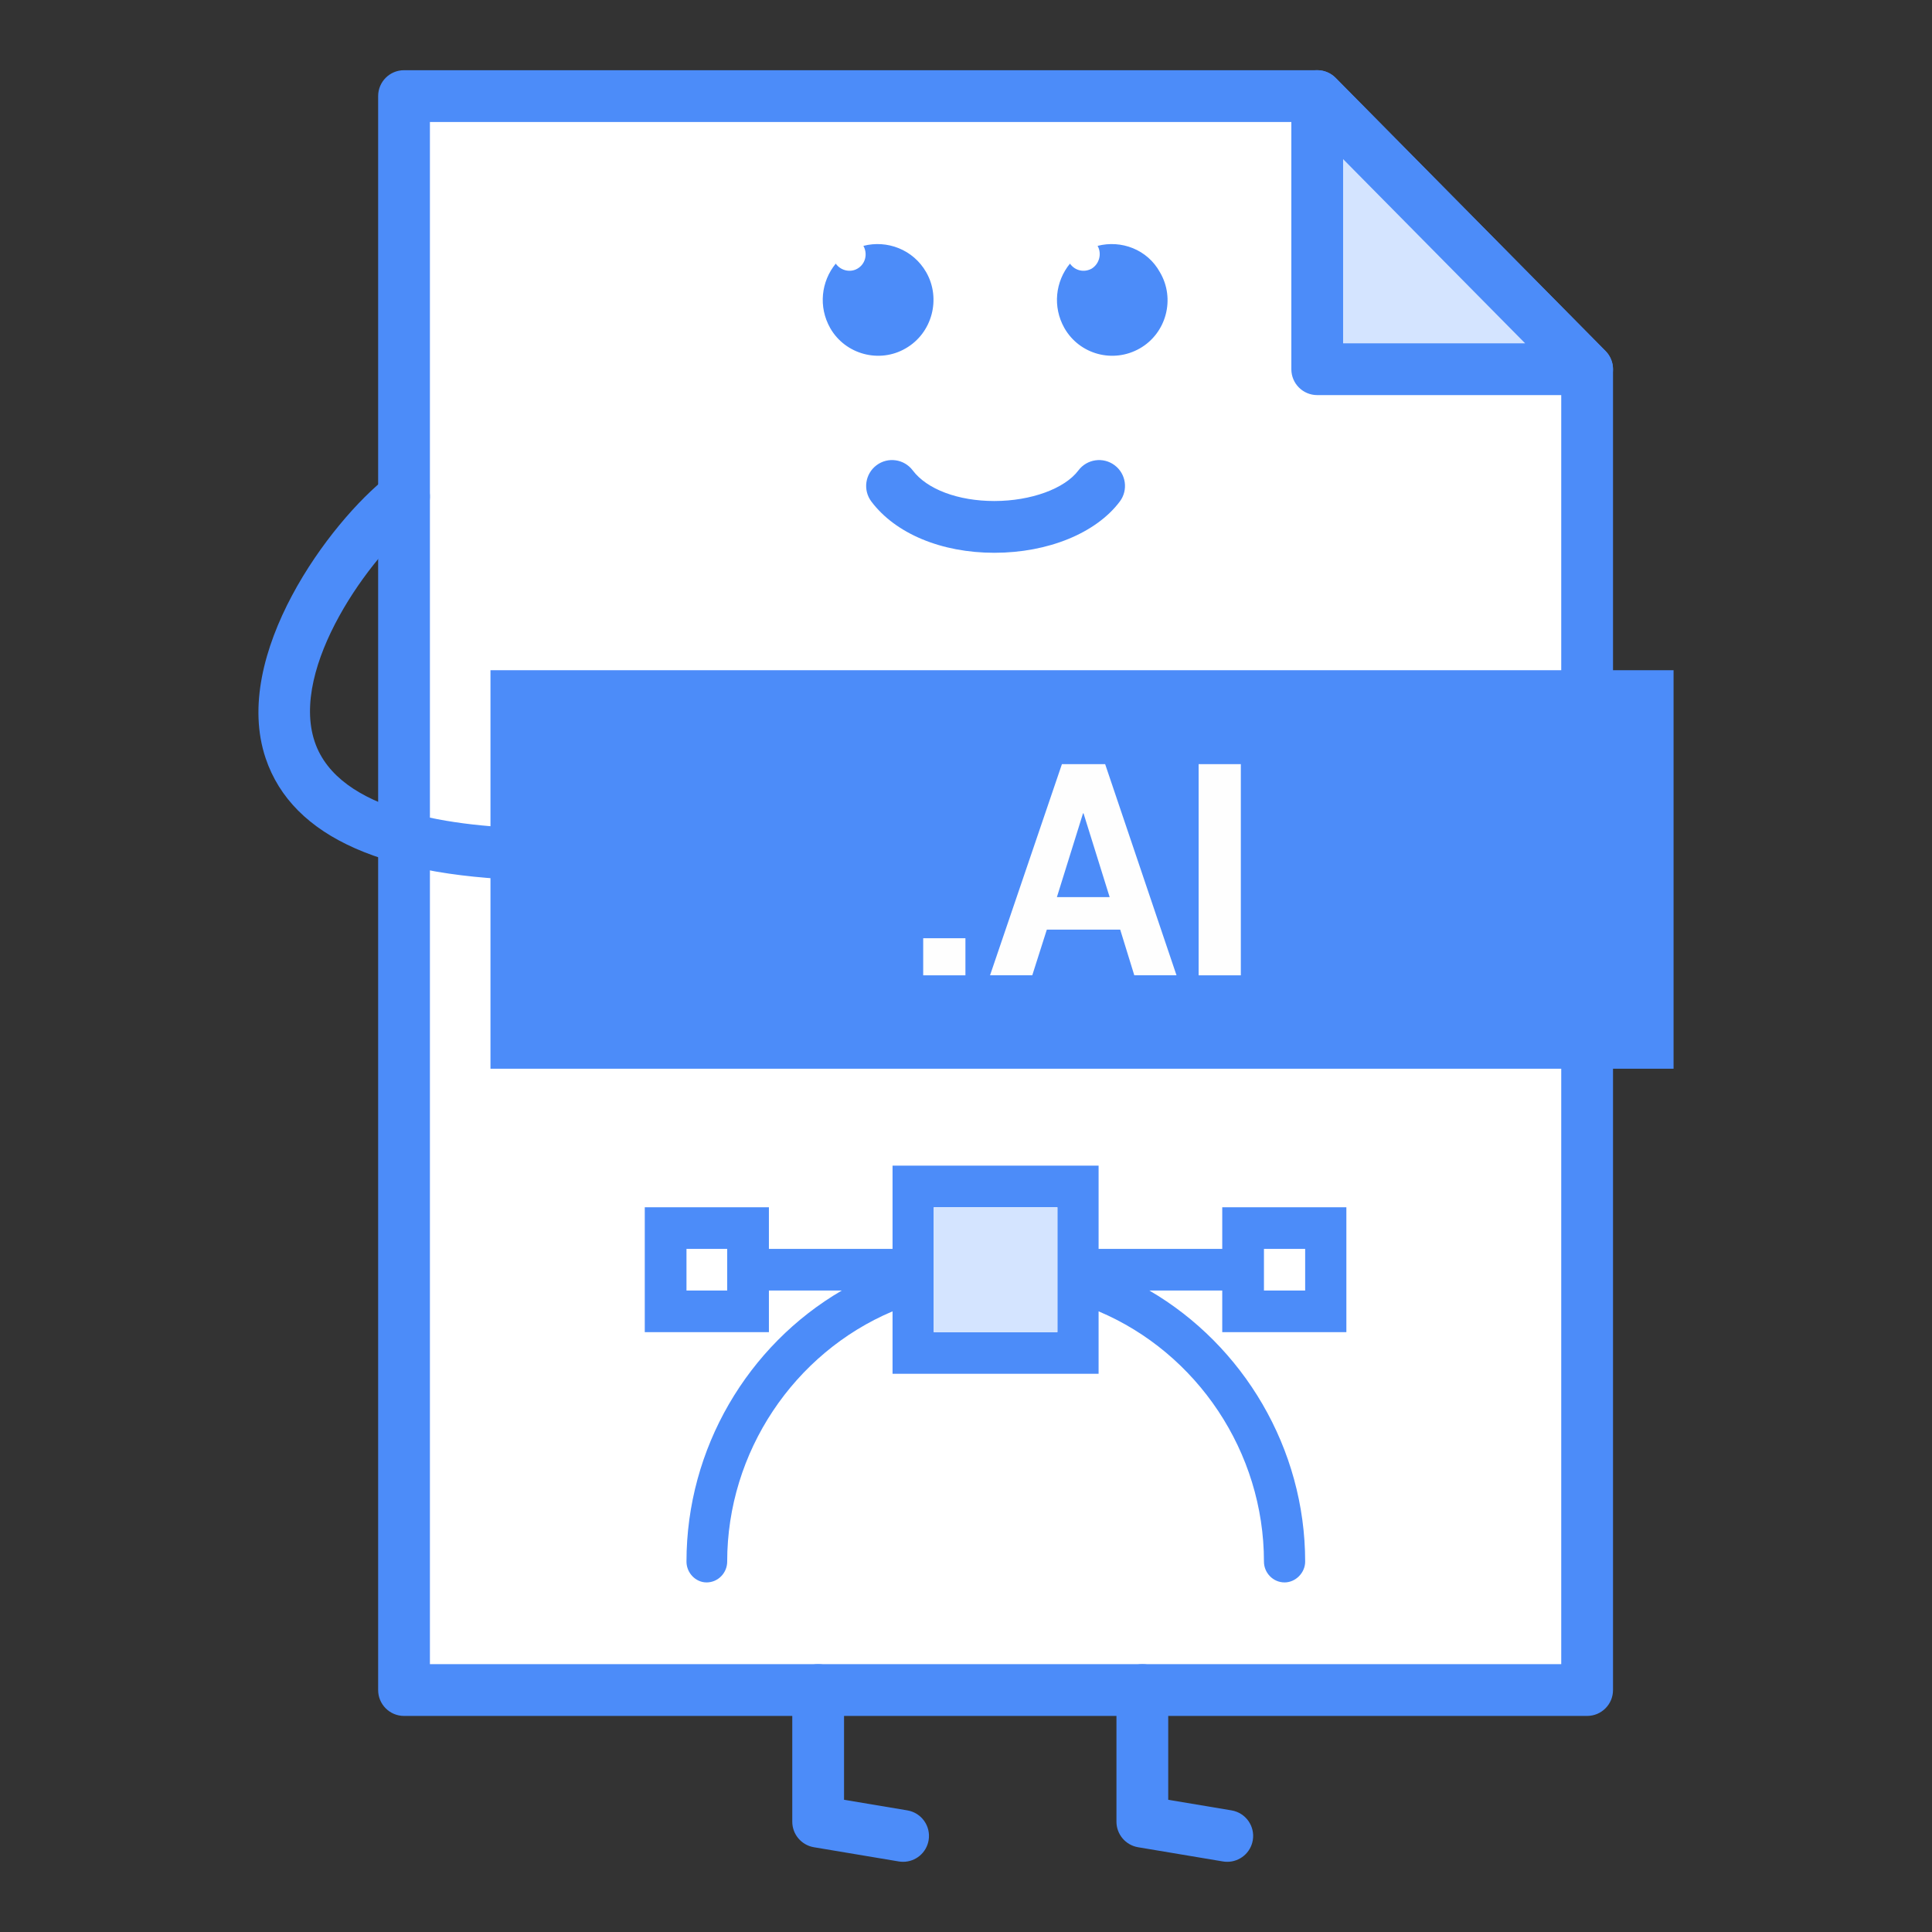<?xml version="1.0" ?>
<!DOCTYPE svg  PUBLIC '-//W3C//DTD SVG 1.1//EN'  'http://www.w3.org/Graphics/SVG/1.1/DTD/svg11.dtd'>
<svg width="800px" height="800px" viewBox="0 0 512 512" version="1.1" xml:space="preserve" xmlns="http://www.w3.org/2000/svg" xmlns:xlink="http://www.w3.org/1999/xlink">
<rect x="0" y="0" width="512" height="512" fill="#333333" stroke="none"/>
<g id="file__x2C__ai__x2C__illustrator__x2C_">
<g id="Layer_96">
<g>
<g>
<polygon points="107.072,25.466 349.08,25.466 420.602,97.846       420.602,447.881 107.072,447.881     " style="fill-rule:evenodd;clip-rule:evenodd;fill:#FFFFFF;"/>
<path d="M420.602,454.74h-313.53c-3.79,0-6.859-3.07-6.859-6.859V25.466c0-3.79,3.069-6.86,6.859-6.86      H349.08c1.831,0,3.593,0.734,4.877,2.038l71.526,72.38c1.267,1.285,1.982,3.019,1.982,4.822v350.035      C427.466,451.67,424.392,454.74,420.602,454.74z M113.932,441.02h299.814V100.664l-67.534-68.337h-232.28V441.02z" style="fill:#4C8CF9;"/>
</g>
<g>
<rect height="105.607" style="fill-rule:evenodd;clip-rule:evenodd;fill:#4C8CF9;" width="313.532" x="129.98" y="177.614"/>
</g>
<g>
<path d="M255.847,258.465h-11.189v-9.82h11.189V258.465z M296.866,246.359H277.42l-3.858,12.105H262.37      l19.052-55.963h11.453l18.913,55.963h-11.187L296.866,246.359z M280.086,237.751h13.986l-6.924-22.2h-0.138L280.086,237.751z       M328.835,258.465h-11.187v-55.963h11.187V258.465z" style="fill:#FEFEFE;"/>
</g>
<g>
<path d="M263.499,146.494c-14.012,0-26.19-5.08-32.584-13.591c-2.275-3.028-1.666-7.328,1.365-9.604      c3.028-2.285,7.328-1.666,9.606,1.363c3.76,5.006,12.038,8.112,21.613,8.112c0.004,0,0.009,0,0.018,0      c9.691-0.005,18.639-3.263,22.269-8.108c2.276-3.033,6.575-3.644,9.604-1.372c3.032,2.271,3.647,6.571,1.376,9.604      c-6.286,8.378-19.02,13.591-33.239,13.596C263.517,146.494,263.508,146.494,263.499,146.494z" style="fill:#4C8CF9;"/>
</g>
<g>
<path d="M143.969,233.31c-0.025,0-0.051,0-0.078,0c-41.673-0.454-66.396-11.333-73.483-32.34      c-9.234-27.362,17.019-62.758,32.448-74.775c2.99-2.322,7.303-1.79,9.629,1.198c2.329,2.992,1.792,7.3-1.195,9.631      c-13.261,10.324-34.52,39.884-27.882,59.56c6.256,18.538,36.426,22.741,60.635,23.007c3.788,0.041,6.826,3.147,6.784,6.934      C150.785,230.286,147.722,233.31,143.969,233.31z" style="fill:#4C8CF9;"/>
</g>
<g>
<polygon points="349.08,97.846 420.602,97.846 349.08,25.466           " style="fill-rule:evenodd;clip-rule:evenodd;fill:#D4E4FF;"/>
<path d="M420.602,104.706H349.08c-3.79,0-6.86-3.069-6.86-6.86v-72.38c0-2.781,1.68-5.291,4.254-6.346      c2.574-1.065,5.529-0.455,7.483,1.523l71.526,72.38c1.946,1.968,2.515,4.914,1.45,7.465      C425.869,103.045,423.373,104.706,420.602,104.706z M355.939,90.986h48.239l-48.239-48.817V90.986z" style="fill:#4C8CF9;"/>
</g>
<g>
<path d="M239.339,493.398c-0.378,0-0.759-0.027-1.143-0.092l-22.509-3.771      c-3.306-0.557-5.727-3.42-5.727-6.77v-34.885c0-3.791,3.069-6.861,6.859-6.861c3.791,0,6.86,3.07,6.86,6.861v29.08l16.782,2.809      c3.738,0.629,6.259,4.166,5.633,7.902C245.534,491.025,242.629,493.398,239.339,493.398z" style="fill:#4C8CF9;"/>
</g>
<g>
<path d="M325.251,493.398c-0.381,0-0.762-0.027-1.146-0.092l-22.507-3.771      c-3.309-0.557-5.727-3.42-5.727-6.77v-34.885c0-3.791,3.069-6.861,6.859-6.861s6.86,3.07,6.86,6.861v29.08l16.78,2.809      c3.739,0.629,6.259,4.166,5.635,7.902C331.446,491.025,328.537,493.398,325.251,493.398z" style="fill:#4C8CF9;"/>
</g>
<g>
<path d="M290.874,65.157c6.259-1.615,13.188,0.937,16.519,6.993      c4.13,6.993,1.73,16.143-5.332,20.181c-7.057,4.033-15.978,1.615-19.979-5.383c-3.193-5.648-2.396-12.375,1.469-17.083      c1.331,1.881,3.726,2.423,5.727,1.34C291.277,69.999,292.076,67.305,290.874,65.157L290.874,65.157z" style="fill-rule:evenodd;clip-rule:evenodd;fill:#4C8CF9;"/>
</g>
<g>
<path d="M228.809,65.157c6.259-1.615,13.185,0.937,16.65,6.993      c3.994,6.993,1.597,16.143-5.463,20.181c-6.924,4.033-15.982,1.615-19.979-5.383c-3.196-5.648-2.397-12.375,1.466-17.083      c1.331,1.881,3.861,2.423,5.727,1.34C229.341,69.999,230.006,67.305,228.809,65.157L228.809,65.157z" style="fill-rule:evenodd;clip-rule:evenodd;fill:#4C8CF9;"/>
</g>
<g>
<path d="M356.803,353.035v-33.094h-32.896v11.031H291.14v-22.061h-54.606v22.061h-32.765v-11.031h-32.897      v33.094h32.897v-11.031h19.313c-24.907,14.531-41.157,41.838-41.157,71.838c0,2.965,2.397,5.516,5.327,5.516      c3.063,0,5.46-2.551,5.46-5.516c0-29.055,17.714-55.291,43.821-66.322v16.547h54.606V347.52      c26.109,11.031,43.821,37.268,43.821,66.322c0,2.965,2.399,5.516,5.46,5.516c2.933,0,5.461-2.551,5.461-5.516      c0-30-16.382-57.307-41.288-71.838h19.313v11.031H356.803z M192.713,342.004h-10.788v-11.031h10.788V342.004z M280.22,353.035      h-32.766v-33.094h32.766V353.035z M334.961,330.973h10.921v11.031h-10.921V330.973z" style="fill:#4C8CF9;"/>
</g>
<g>
<rect height="33.094" style="fill-rule:evenodd;clip-rule:evenodd;fill:#D4E4FF;" width="32.766" x="247.454" y="319.941"/>
</g>
</g>
</g>
</g>
<g id="Layer_1"/>
</svg>